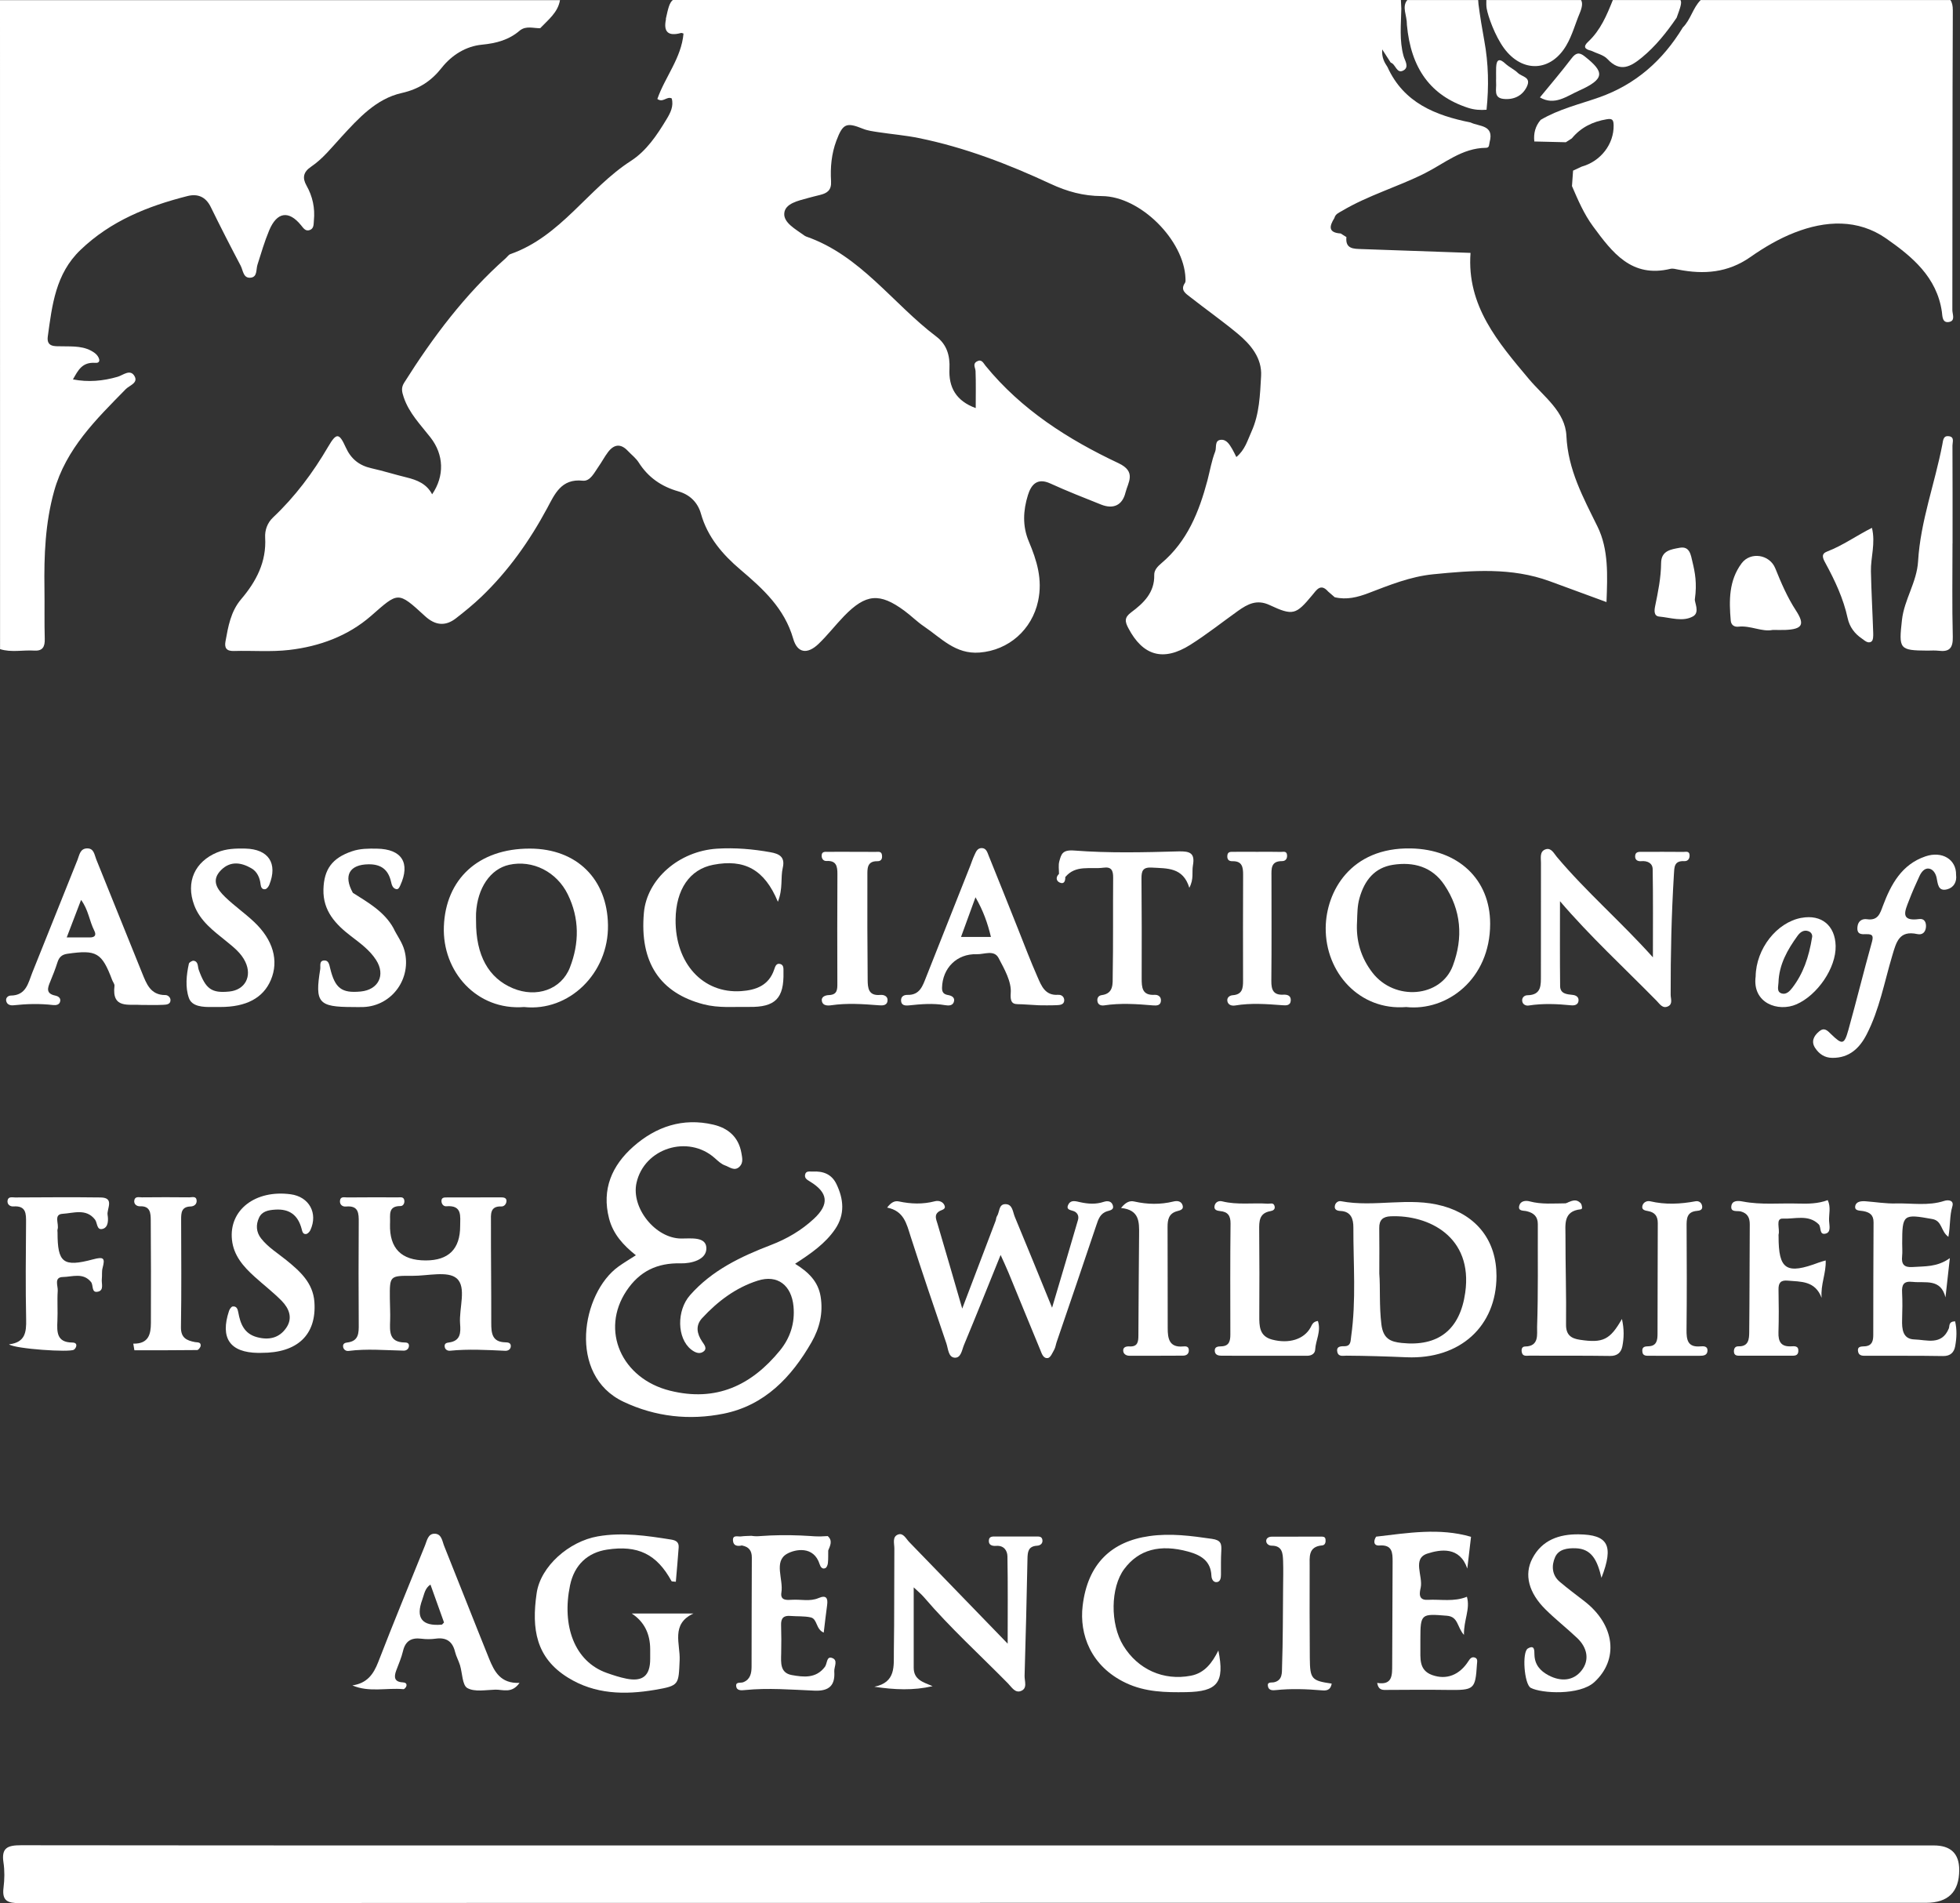 <svg width="103" height="100" viewBox="0 0 103 100" fill="none" xmlns="http://www.w3.org/2000/svg">
<rect x="0" y="0" width="103" height="100" fill="#333333" stroke="none"/>
<path d="M51.503 99.987C34.681 99.987 17.858 99.984 1.036 100C0.403 100 0.098 99.887 0.185 99.189C0.24 98.751 0.248 98.294 0.182 97.859C0.063 97.08 0.415 96.958 1.106 96.958C16.097 96.975 31.086 96.968 46.077 96.968C64.593 96.968 83.107 96.968 101.623 96.968C102.515 96.968 102.96 97.398 102.959 98.257C102.959 99.406 102.379 99.981 101.218 99.982C84.646 99.982 68.073 99.982 51.501 99.982V99.985L51.503 99.987Z" fill="white"/>
<path d="M33.419 65.959C32.749 65.427 32.219 64.843 32.007 64.026C31.609 62.487 32.162 61.239 33.28 60.249C34.47 59.198 35.881 58.718 37.483 59.093C38.275 59.278 38.816 59.75 38.963 60.589C39.006 60.836 39.069 61.096 38.866 61.299C38.6 61.564 38.338 61.317 38.1 61.236C37.902 61.167 37.73 61.001 37.567 60.856C36.162 59.601 33.852 60.329 33.448 62.157C33.159 63.473 34.448 65.076 35.801 65.078C36.321 65.078 37.097 64.973 37.12 65.567C37.147 66.2 36.316 66.395 35.781 66.382C34.531 66.35 33.607 66.8 32.922 67.826C31.538 69.901 32.662 72.441 35.213 73.074C37.633 73.676 39.491 72.794 40.989 70.959C41.524 70.302 41.783 69.524 41.699 68.639C41.593 67.542 40.87 66.957 39.823 67.29C38.668 67.656 37.713 68.378 36.895 69.264C36.541 69.649 36.622 70.077 36.894 70.484C37.015 70.667 37.205 70.879 36.929 71.043C36.732 71.16 36.507 71.058 36.317 70.907C35.574 70.316 35.549 68.864 36.262 68.055C37.415 66.745 38.933 66.025 40.516 65.417C41.355 65.096 42.117 64.648 42.768 64.043C43.594 63.277 43.519 62.665 42.572 62.087C42.415 61.99 42.275 61.916 42.307 61.73C42.347 61.502 42.558 61.567 42.71 61.559C43.249 61.529 43.699 61.689 43.951 62.207C44.339 63.005 44.411 63.81 43.893 64.576C43.373 65.344 42.618 65.864 41.783 66.405C42.481 66.837 42.996 67.332 43.125 68.128C43.264 68.993 43.071 69.786 42.648 70.525C41.592 72.368 40.179 73.847 38.027 74.281C36.237 74.64 34.451 74.452 32.764 73.654C29.813 72.26 30.566 67.946 32.497 66.554C32.779 66.35 33.08 66.174 33.413 65.959H33.419Z" fill="white"/>
<path d="M22.373 66.229C23.576 66.229 24.18 65.628 24.182 64.426C24.183 63.903 24.305 63.313 23.451 63.383C23.305 63.395 23.199 63.258 23.199 63.105C23.199 62.908 23.362 62.919 23.495 62.919C24.438 62.915 25.381 62.913 26.324 62.915C26.464 62.915 26.626 62.932 26.616 63.115C26.608 63.255 26.503 63.398 26.353 63.392C25.733 63.365 25.801 63.822 25.8 64.188C25.796 65.962 25.82 67.738 25.816 69.513C25.816 70.051 25.856 70.517 26.559 70.532C26.684 70.535 26.856 70.547 26.843 70.745C26.831 70.92 26.677 70.984 26.548 70.977C25.58 70.932 24.612 70.877 23.644 70.974C23.522 70.985 23.369 70.912 23.366 70.729C23.362 70.572 23.495 70.554 23.594 70.54C24.213 70.457 24.215 70.017 24.178 69.552C24.115 68.733 24.537 67.638 23.997 67.17C23.53 66.767 22.466 67.045 21.665 67.038C20.478 67.03 20.478 67.037 20.487 68.221C20.49 68.61 20.515 68.998 20.502 69.386C20.483 69.959 20.438 70.529 21.266 70.54C21.358 70.54 21.501 70.554 21.491 70.719C21.481 70.894 21.343 70.972 21.213 70.969C20.245 70.95 19.279 70.859 18.309 70.985C18.188 71 18.036 70.917 18.028 70.74C18.021 70.594 18.141 70.554 18.244 70.542C18.862 70.471 18.856 70.037 18.852 69.566C18.841 67.792 18.839 66.016 18.852 64.241C18.856 63.752 18.852 63.333 18.179 63.397C17.994 63.413 17.849 63.297 17.866 63.097C17.886 62.849 18.104 62.92 18.249 62.919C19.137 62.91 20.023 62.912 20.912 62.915C21.04 62.915 21.211 62.873 21.246 63.065C21.273 63.213 21.193 63.373 21.046 63.372C20.377 63.367 20.515 63.848 20.498 64.24C20.498 64.268 20.497 64.295 20.495 64.323C20.463 65.592 21.087 66.228 22.368 66.229H22.373Z" fill="white"/>
<path d="M52.584 65.939C51.931 67.551 51.306 69.118 50.658 70.672C50.55 70.93 50.505 71.372 50.158 71.338C49.835 71.307 49.828 70.868 49.735 70.595C49.095 68.721 48.459 66.847 47.852 64.963C47.641 64.303 47.503 63.625 46.62 63.453C46.825 63.18 47.016 63.083 47.233 63.128C47.867 63.263 48.494 63.286 49.127 63.12C49.329 63.067 49.544 63.136 49.63 63.325C49.733 63.551 49.487 63.565 49.358 63.646C49.074 63.828 49.194 64.059 49.267 64.304C49.69 65.727 50.1 67.155 50.566 68.759C51.19 67.123 51.756 65.635 52.321 64.146C52.351 64.07 52.346 63.973 52.389 63.91C52.537 63.695 52.471 63.28 52.824 63.272C53.217 63.263 53.22 63.68 53.329 63.938C53.967 65.464 54.586 66.997 55.288 68.713C55.776 67.068 56.219 65.587 56.649 64.103C56.694 63.95 56.666 63.776 56.489 63.668C56.332 63.573 55.959 63.605 56.159 63.263C56.291 63.037 56.549 63.121 56.769 63.17C57.18 63.261 57.59 63.288 58.002 63.151C58.203 63.085 58.412 63.107 58.482 63.337C58.553 63.566 58.343 63.596 58.188 63.643C57.819 63.756 57.72 64.056 57.61 64.388C56.927 66.435 56.224 68.476 55.528 70.519C55.483 70.648 55.468 70.793 55.403 70.912C55.311 71.078 55.205 71.335 55.071 71.357C54.816 71.398 54.743 71.11 54.661 70.915C54.1 69.566 53.55 68.211 52.994 66.862C52.87 66.562 52.73 66.269 52.582 65.939H52.584Z" fill="white"/>
<path d="M81.979 47.354C81.979 48.847 81.969 50.33 81.986 51.812C81.99 52.217 82.33 52.245 82.647 52.277C82.819 52.294 82.978 52.387 82.952 52.595C82.925 52.81 82.724 52.839 82.569 52.824C81.821 52.75 81.078 52.717 80.331 52.835C80.195 52.857 80.038 52.787 80.001 52.639C79.95 52.439 80.095 52.297 80.265 52.295C81.021 52.284 80.974 51.747 80.976 51.244C80.979 49.275 80.974 47.306 80.979 45.337C80.979 45.073 80.898 44.727 81.236 44.623C81.522 44.537 81.662 44.845 81.811 45.022C83.367 46.871 85.203 48.449 86.862 50.303C86.862 48.712 86.875 47.191 86.85 45.671C86.845 45.352 86.572 45.22 86.247 45.25C86.051 45.268 85.914 45.177 85.929 44.972C85.944 44.738 86.144 44.76 86.305 44.76C87.027 44.757 87.748 44.757 88.47 44.763C88.591 44.763 88.768 44.708 88.788 44.915C88.806 45.108 88.708 45.258 88.511 45.248C87.966 45.22 87.99 45.57 87.965 45.956C87.837 48.06 87.79 50.165 87.795 52.27C87.795 52.472 87.915 52.745 87.668 52.872C87.373 53.023 87.222 52.752 87.053 52.582C85.343 50.843 83.547 49.188 81.981 47.356L81.979 47.354Z" fill="white"/>
<path d="M48.016 83.406C48.016 84.868 48.014 86.249 48.016 87.628C48.017 88.266 48.511 88.388 49.01 88.599C47.999 88.834 47.005 88.789 45.948 88.629C47.099 88.4 46.961 87.523 46.973 86.77C47.001 84.969 46.986 83.167 46.999 81.366C47.001 81.106 46.874 80.744 47.201 80.628C47.469 80.533 47.613 80.853 47.779 81.024C49.477 82.772 51.169 84.523 52.954 86.365C52.954 84.778 52.969 83.278 52.942 81.779C52.937 81.474 52.754 81.196 52.351 81.227C52.139 81.244 51.938 81.186 51.966 80.926C51.989 80.704 52.202 80.736 52.361 80.736C53.052 80.733 53.743 80.733 54.435 80.736C54.566 80.736 54.736 80.713 54.775 80.891C54.82 81.097 54.673 81.209 54.498 81.219C54.032 81.246 54.002 81.546 53.995 81.91C53.953 83.96 53.905 86.007 53.843 88.056C53.835 88.335 54.015 88.728 53.633 88.859C53.334 88.963 53.152 88.636 52.965 88.448C51.488 86.948 49.927 85.529 48.556 83.926C48.399 83.743 48.207 83.59 48.014 83.406H48.016Z" fill="white"/>
<path d="M33.207 84.782H36.442C35.238 85.332 35.756 86.39 35.716 87.238C35.656 88.521 35.708 88.573 34.418 88.793C32.835 89.062 31.264 89.034 29.837 88.144C28.167 87.103 27.927 85.6 28.201 83.716C28.407 82.29 29.915 80.989 31.409 80.729C32.715 80.501 33.992 80.694 35.274 80.897C35.549 80.941 35.684 81.051 35.664 81.317C35.623 81.914 35.566 82.51 35.516 83.112C35.388 83.095 35.303 83.106 35.288 83.078C34.513 81.662 33.522 81.176 31.899 81.424C30.886 81.579 30.18 82.22 29.955 83.306C29.518 85.414 30.178 87.302 31.892 87.905C32.227 88.023 32.567 88.135 32.914 88.204C33.778 88.379 34.168 88.048 34.168 87.168C34.168 87.002 34.168 86.835 34.168 86.668C34.168 85.834 33.846 85.206 33.202 84.784L33.207 84.782Z" fill="white"/>
<path d="M40.879 47.384C40.176 45.685 39.118 45.123 37.48 45.44C36.246 45.678 35.519 46.736 35.503 48.319C35.478 50.613 36.939 52.214 38.943 52.079C39.729 52.025 40.404 51.781 40.685 50.941C40.737 50.786 40.794 50.593 41.005 50.653C41.202 50.709 41.169 50.914 41.172 51.078C41.205 52.452 40.751 52.932 39.359 52.908C38.565 52.895 37.773 52.978 36.972 52.77C34.68 52.174 33.603 50.563 33.838 47.955C33.998 46.193 35.676 44.72 37.683 44.593C38.625 44.535 39.561 44.613 40.487 44.78C40.935 44.86 41.272 45.015 41.135 45.598C41.012 46.119 41.155 46.686 40.879 47.384Z" fill="white"/>
<path d="M64.026 86.719C64.368 88.415 63.978 88.886 62.334 88.913C61.249 88.931 60.183 88.911 59.167 88.43C57.317 87.555 56.716 85.869 56.894 84.379C57.157 82.159 58.417 80.993 60.401 80.713C61.519 80.554 62.592 80.701 63.688 80.858C64.168 80.926 64.201 81.123 64.18 81.492C64.155 81.907 64.165 82.324 64.163 82.74C64.163 82.917 64.131 83.115 63.941 83.132C63.763 83.147 63.67 82.983 63.661 82.792C63.628 82.015 63.105 81.711 62.445 81.529C60.961 81.121 59.841 81.422 59.08 82.442C58.355 83.412 58.332 85.331 59.03 86.467C59.798 87.72 61.142 88.326 62.58 88.05C63.318 87.908 63.706 87.36 64.03 86.719H64.026Z" fill="white"/>
<path d="M102.392 64.991C101.974 64.688 102.077 64.148 101.541 64.053C100.017 63.781 99.962 63.796 99.962 65.341C99.962 65.562 99.981 65.785 99.958 66.005C99.912 66.433 100.065 66.609 100.515 66.575C101.148 66.528 101.792 66.59 102.466 66.109C102.377 66.903 102.307 67.538 102.237 68.171C101.987 67.158 101.173 67.43 100.505 67.355C100.033 67.302 99.935 67.51 99.957 67.92C99.981 68.389 99.973 68.863 99.958 69.332C99.942 69.835 99.988 70.364 100.605 70.38C101.243 70.397 102.036 70.713 102.411 69.807C102.466 69.674 102.382 69.442 102.742 69.427C102.845 69.856 102.827 70.307 102.745 70.743C102.687 71.055 102.501 71.26 102.107 71.253C100.778 71.23 99.447 71.243 98.116 71.238C97.927 71.238 97.688 71.27 97.644 71.017C97.591 70.713 97.842 70.758 98.029 70.739C98.4 70.698 98.442 70.424 98.442 70.132C98.447 68.165 98.442 66.195 98.457 64.228C98.46 63.826 98.241 63.696 97.911 63.636C97.731 63.603 97.444 63.635 97.496 63.366C97.543 63.127 97.817 63.103 98.047 63.121C98.57 63.161 99.095 63.248 99.618 63.235C100.47 63.213 101.331 63.375 102.174 63.1C102.382 63.032 102.699 63.063 102.597 63.393C102.449 63.883 102.499 64.403 102.389 64.993L102.392 64.991Z" fill="white"/>
<path d="M77.304 80.749C77.239 81.306 77.174 81.862 77.108 82.42C76.711 81.248 75.698 81.412 75.015 81.631C74.197 81.892 74.789 82.81 74.659 83.423C74.605 83.675 74.504 84.091 75.027 84.063C75.707 84.026 76.401 84.18 77.088 83.901C77.273 84.556 76.915 85.124 76.933 85.906C76.558 85.486 76.643 84.946 76.031 84.898C74.689 84.789 74.642 84.783 74.642 86.131C74.642 86.269 74.642 86.409 74.642 86.547C74.652 87.12 74.544 87.757 75.263 88.015C76.02 88.285 76.706 88.01 77.173 87.275C77.254 87.147 77.346 87.043 77.499 87.094C77.672 87.15 77.624 87.31 77.616 87.442C77.529 88.779 77.478 88.814 76.06 88.796C75.007 88.781 73.954 88.79 72.901 88.796C72.674 88.796 72.448 88.838 72.371 88.428C73.189 88.561 73.159 88.008 73.161 87.463C73.166 85.661 73.178 83.858 73.183 82.055C73.183 81.592 73.176 81.156 72.488 81.207C72.185 81.231 72.163 80.978 72.316 80.743C73.979 80.551 75.642 80.266 77.303 80.751L77.304 80.749Z" fill="white"/>
<path d="M0.48 70.637C1.329 70.535 1.388 69.995 1.374 69.331C1.338 67.639 1.356 65.947 1.369 64.256C1.373 63.774 1.381 63.345 0.706 63.391C0.53 63.403 0.37 63.288 0.396 63.088C0.428 62.855 0.646 62.92 0.795 62.92C2.292 62.913 3.79 62.9 5.286 62.92C6.038 62.93 5.603 63.518 5.654 63.836C5.694 64.083 5.703 64.474 5.413 64.566C5.07 64.674 5.128 64.254 4.99 64.079C4.526 63.483 3.857 63.746 3.289 63.779C2.797 63.808 3.117 64.317 3.025 64.597C3.009 64.647 3.024 64.707 3.024 64.762C3.024 66.343 3.31 66.595 4.888 66.173C5.458 66.02 5.529 66.109 5.391 66.623C5.341 66.806 5.374 67.01 5.351 67.203C5.325 67.436 5.471 67.779 5.173 67.864C4.785 67.973 4.921 67.533 4.785 67.365C4.372 66.852 3.8 67.091 3.307 67.1C2.822 67.108 3.052 67.565 3.034 67.823C2.999 68.348 3.042 68.877 3.017 69.402C2.989 69.99 2.977 70.535 3.793 70.543C3.888 70.543 4.037 70.568 4.008 70.727C3.997 70.797 3.945 70.877 3.887 70.918C3.674 71.072 0.795 70.877 0.476 70.64L0.48 70.637Z" fill="white"/>
<path d="M43.524 81.468C43.521 81.687 43.529 81.909 43.508 82.127C43.498 82.224 43.449 82.361 43.376 82.395C43.211 82.475 43.116 82.326 43.076 82.199C42.766 81.203 41.78 81.404 41.358 81.644C40.645 82.049 41.177 82.982 41.063 83.678C40.993 84.11 41.353 84.076 41.623 84.06C42.088 84.03 42.566 84.163 43.019 83.968C43.416 83.798 43.517 83.968 43.466 84.341C43.403 84.799 43.351 85.261 43.288 85.784C42.868 85.611 42.959 85.066 42.606 84.986C42.261 84.908 41.891 84.939 41.535 84.909C41.177 84.878 41.035 85.031 41.047 85.388C41.063 85.886 41.063 86.385 41.052 86.885C41.04 87.367 40.989 87.902 41.608 88.015C42.228 88.126 42.883 88.205 43.351 87.582C43.472 87.418 43.432 87.032 43.702 87.109C44.072 87.214 43.826 87.578 43.842 87.825C43.892 88.55 43.582 88.866 42.808 88.835C41.592 88.783 40.37 88.681 39.151 88.803C38.956 88.823 38.713 88.846 38.686 88.595C38.661 88.355 38.918 88.445 39.056 88.393C39.427 88.251 39.494 87.922 39.496 87.582C39.504 85.668 39.496 83.755 39.509 81.841C39.511 81.469 39.346 81.278 38.999 81.209C38.898 81.134 38.713 81.176 38.684 80.999C38.661 80.841 38.791 80.841 38.891 80.828C40.305 80.624 41.725 80.626 43.146 80.753C43.616 80.794 43.631 81.109 43.523 81.471L43.524 81.468Z" fill="white"/>
<path d="M20.675 48.766C20.86 49.162 21.137 49.504 21.255 49.944C21.646 51.4 20.612 52.852 19.101 52.914C18.907 52.922 18.713 52.914 18.519 52.914C16.735 52.911 16.542 52.687 16.828 50.928C16.855 50.761 16.757 50.48 17.038 50.467C17.271 50.455 17.303 50.685 17.351 50.881C17.606 51.933 17.958 52.194 18.951 52.099C19.885 52.011 20.275 51.236 19.764 50.442C19.431 49.923 18.936 49.565 18.451 49.194C17.646 48.576 16.968 47.873 16.997 46.735C17.025 45.669 17.461 45.082 18.498 44.73C18.934 44.582 19.366 44.586 19.805 44.592C21.118 44.611 21.578 45.345 21.033 46.528C20.983 46.636 20.933 46.748 20.81 46.716C20.627 46.668 20.584 46.48 20.549 46.328C20.404 45.695 20.025 45.407 19.371 45.414C18.364 45.425 18.036 46 18.543 46.913C19.346 47.425 20.189 47.893 20.677 48.769L20.675 48.766Z" fill="white"/>
<path d="M11.57 52.913C11.432 52.913 11.292 52.913 11.154 52.913C10.674 52.918 10.088 52.9 9.926 52.437C9.731 51.882 9.793 51.236 9.926 50.636C9.941 50.566 10.106 50.468 10.182 50.483C10.429 50.528 10.384 50.789 10.442 50.953C10.806 51.964 11.112 52.194 12.048 52.1C12.875 52.019 13.258 51.306 12.893 50.541C12.67 50.073 12.278 49.771 11.89 49.455C11.225 48.915 10.517 48.404 10.203 47.554C9.754 46.343 10.236 45.272 11.422 44.785C11.898 44.59 12.388 44.578 12.888 44.588C14.109 44.615 14.607 45.36 14.151 46.493C14.114 46.584 14.026 46.704 13.943 46.721C13.778 46.753 13.711 46.623 13.694 46.468C13.658 46.12 13.511 45.8 13.22 45.63C12.688 45.318 12.117 45.223 11.624 45.711C11.067 46.263 11.425 46.738 11.835 47.136C12.312 47.597 12.863 47.98 13.346 48.435C14.357 49.383 14.662 50.479 14.234 51.491C13.833 52.439 12.94 52.915 11.57 52.912V52.913Z" fill="white"/>
<path d="M13.728 71.087C13.673 71.087 13.616 71.087 13.561 71.087C12.085 71.067 11.56 70.312 12.035 68.882C12.067 68.789 12.153 68.658 12.227 68.648C12.431 68.623 12.492 68.779 12.523 68.961C12.63 69.557 12.831 70.079 13.503 70.26C14.131 70.43 14.674 70.307 15.042 69.772C15.4 69.254 15.19 68.748 14.801 68.351C14.354 67.898 13.846 67.508 13.374 67.08C12.791 66.553 12.278 65.975 12.19 65.147C12.023 63.58 13.418 62.502 15.279 62.753C16.245 62.885 16.72 63.743 16.312 64.634C16.272 64.722 16.172 64.829 16.088 64.841C15.912 64.864 15.885 64.703 15.85 64.566C15.659 63.851 15.215 63.506 14.452 63.56C14.094 63.585 13.769 63.648 13.613 63.983C13.441 64.349 13.456 64.736 13.723 65.076C14.088 65.54 14.592 65.845 15.042 66.21C15.759 66.792 16.448 67.4 16.522 68.409C16.645 70.132 15.635 71.095 13.729 71.085L13.728 71.087Z" fill="white"/>
<path d="M95.942 66.233C95.97 66.91 95.665 67.496 95.729 68.196C95.382 67.285 94.637 67.353 93.946 67.29C93.574 67.256 93.456 67.411 93.463 67.764C93.478 68.514 93.483 69.264 93.46 70.012C93.446 70.485 93.588 70.765 94.109 70.743C94.299 70.735 94.526 70.701 94.504 71.008C94.487 71.241 94.304 71.236 94.138 71.236C93.25 71.24 92.362 71.24 91.474 71.236C91.314 71.236 91.12 71.253 91.119 71.005C91.119 70.848 91.189 70.737 91.362 70.742C91.897 70.757 91.92 70.353 91.923 70C91.943 68.113 91.94 66.225 91.952 64.337C91.953 63.991 91.845 63.758 91.485 63.656C91.299 63.604 90.945 63.719 90.982 63.384C91.017 63.066 91.335 63.085 91.584 63.133C92.548 63.319 93.521 63.211 94.491 63.241C95.017 63.256 95.54 63.251 96.049 63.06C96.225 63.433 96.105 63.796 96.12 64.147C96.13 64.384 96.233 64.737 95.95 64.817C95.589 64.919 95.717 64.476 95.577 64.334C95.04 63.794 94.314 64.062 93.689 64.031C93.288 64.011 93.546 64.576 93.466 64.867C93.46 64.892 93.466 64.922 93.466 64.951C93.461 66.72 93.871 66.986 95.597 66.333C95.694 66.297 95.794 66.273 95.94 66.23L95.942 66.233Z" fill="white"/>
<path d="M55.651 45.919C55.653 45.697 55.611 45.464 55.668 45.257C55.771 44.884 55.825 44.642 56.454 44.691C58.272 44.832 60.106 44.787 61.932 44.736C62.555 44.719 62.803 44.839 62.689 45.475C62.627 45.819 62.749 46.187 62.5 46.647C62.17 45.564 61.337 45.635 60.531 45.587C60.056 45.559 59.983 45.759 59.986 46.165C60.003 47.909 60.001 49.655 59.996 51.4C59.996 51.878 60.011 52.311 60.674 52.273C60.849 52.263 61.011 52.358 61.009 52.561C61.008 52.843 60.778 52.844 60.589 52.828C59.733 52.754 58.878 52.697 58.02 52.828C57.855 52.852 57.684 52.796 57.667 52.576C57.656 52.413 57.745 52.308 57.899 52.288C58.54 52.203 58.467 51.668 58.474 51.27C58.505 49.554 58.482 47.836 58.497 46.118C58.5 45.74 58.41 45.535 57.99 45.592C57.304 45.685 56.531 45.424 55.983 46.084C55.803 46.167 55.715 46.067 55.651 45.917V45.919Z" fill="white"/>
<path d="M84.158 82.906C83.943 81.986 83.645 81.378 82.8 81.353C82.374 81.34 81.91 81.396 81.722 81.821C81.527 82.263 81.549 82.759 81.965 83.114C82.385 83.47 82.828 83.799 83.265 84.137C84.883 85.39 85.073 87.209 83.78 88.39C83.012 89.091 81.011 88.987 80.443 88.687C80.101 88.507 79.971 86.804 80.291 86.619C80.651 86.412 80.631 86.721 80.636 86.937C80.649 87.467 80.933 87.794 81.382 88.032C82.03 88.373 82.682 88.322 83.11 87.78C83.55 87.224 83.41 86.569 82.882 86.069C82.34 85.556 81.749 85.093 81.219 84.568C80.341 83.699 80.079 82.746 80.528 81.888C81.031 80.921 81.934 80.608 82.963 80.621C84.496 80.641 84.826 81.188 84.158 82.907V82.906Z" fill="white"/>
<path d="M102.794 45.97C102.844 46.332 102.671 46.64 102.327 46.728C101.839 46.857 101.839 46.435 101.768 46.11C101.719 45.887 101.576 45.664 101.358 45.639C101.126 45.612 100.965 45.83 100.87 46.034C100.671 46.459 100.483 46.888 100.315 47.327C100.112 47.851 99.829 48.433 100.856 48.291C101.141 48.251 101.235 48.483 101.21 48.726C101.183 48.977 101.03 49.139 100.758 49.081C99.808 48.873 99.655 49.489 99.442 50.207C99.025 51.6 98.767 53.049 98.094 54.354C97.723 55.075 97.184 55.595 96.285 55.585C95.873 55.58 95.592 55.372 95.39 55.068C95.17 54.739 95.302 54.442 95.594 54.197C95.87 53.964 96.032 54.151 96.22 54.334C96.816 54.913 96.916 54.9 97.136 54.112C97.558 52.598 97.933 51.068 98.356 49.554C98.444 49.241 98.467 49.072 98.084 49.086C97.821 49.096 97.578 49.108 97.609 48.718C97.636 48.383 97.866 48.263 98.114 48.3C98.687 48.383 98.796 48.008 98.947 47.601C99.374 46.464 99.937 45.419 101.19 44.996C102.063 44.701 102.812 45.162 102.794 45.97Z" fill="white"/>
<path d="M83.09 63.254C83.129 63.356 83.185 63.529 83.072 63.541C82.137 63.638 82.269 64.346 82.267 64.945C82.264 66.496 82.316 68.047 82.297 69.597C82.29 70.15 82.572 70.332 83.027 70.398C84.231 70.58 84.609 70.405 85.234 69.304C85.358 69.858 85.341 70.308 85.256 70.743C85.194 71.055 85.001 71.254 84.611 71.248C83.198 71.226 81.786 71.24 80.373 71.233C80.22 71.233 80.021 71.286 79.973 71.058C79.943 70.918 79.965 70.753 80.148 70.751C80.904 70.745 80.763 70.082 80.776 69.723C80.838 67.926 80.806 66.123 80.814 64.324C80.816 63.916 80.59 63.729 80.228 63.642C80.056 63.601 79.768 63.651 79.836 63.361C79.895 63.106 80.163 63.066 80.386 63.126C81.016 63.294 81.652 63.231 82.287 63.228C82.559 63.138 82.827 63.093 83.09 63.253V63.254Z" fill="white"/>
<path d="M69.256 69.409C69.438 69.96 69.139 70.423 69.114 70.916C69.104 71.123 68.923 71.238 68.696 71.238C67.198 71.238 65.702 71.238 64.204 71.236C64.031 71.236 63.853 71.2 63.838 70.99C63.821 70.755 64.011 70.748 64.18 70.743C64.598 70.731 64.656 70.458 64.656 70.118C64.653 68.177 64.644 66.237 64.666 64.296C64.671 63.879 64.526 63.674 64.121 63.636C63.946 63.619 63.771 63.568 63.831 63.34C63.881 63.153 64.055 63.081 64.228 63.124C65.021 63.323 65.829 63.193 66.629 63.248C66.749 63.256 66.918 63.173 66.977 63.364C67.033 63.549 66.894 63.616 66.76 63.639C66.167 63.744 66.167 64.171 66.172 64.639C66.187 66.137 66.185 67.634 66.177 69.13C66.174 69.679 66.177 70.208 66.847 70.387C67.735 70.623 68.525 70.375 68.869 69.757C68.946 69.62 68.986 69.444 69.261 69.409H69.256Z" fill="white"/>
<path d="M7 70.601C7.814 70.62 7.928 70.1 7.93 69.512C7.935 67.713 7.937 65.913 7.922 64.112C7.918 63.759 7.908 63.363 7.362 63.384C7.19 63.391 7.025 63.276 7.057 63.076C7.094 62.844 7.312 62.916 7.46 62.914C8.292 62.906 9.121 62.904 9.953 62.914C10.094 62.914 10.319 62.831 10.334 63.084C10.346 63.278 10.196 63.389 10.014 63.394C9.536 63.408 9.518 63.721 9.519 64.081C9.524 65.963 9.541 67.846 9.509 69.728C9.499 70.298 9.804 70.435 10.249 70.52C10.366 70.541 10.564 70.507 10.546 70.711C10.537 70.795 10.426 70.938 10.361 70.938C9.261 70.953 8.162 70.948 7.062 70.948L7.004 70.6L7 70.601Z" fill="white"/>
<path d="M44.777 44.759C45.192 44.759 45.607 44.757 46.022 44.762C46.148 44.762 46.316 44.721 46.346 44.916C46.375 45.095 46.33 45.257 46.105 45.252C45.545 45.242 45.583 45.669 45.582 46.008C45.573 47.834 45.583 49.66 45.597 51.486C45.6 51.921 45.638 52.336 46.263 52.278C46.455 52.259 46.68 52.352 46.638 52.606C46.596 52.857 46.341 52.834 46.166 52.821C45.337 52.756 44.511 52.699 43.682 52.821C43.484 52.851 43.246 52.839 43.194 52.622C43.134 52.374 43.371 52.292 43.564 52.286C44.007 52.269 44.006 51.986 44.004 51.658C43.997 49.748 43.997 47.839 44.007 45.93C44.009 45.519 43.952 45.212 43.436 45.24C43.281 45.249 43.183 45.132 43.179 44.975C43.173 44.714 43.381 44.762 43.532 44.761C43.947 44.752 44.362 44.757 44.777 44.759Z" fill="white"/>
<path d="M58.911 63.473C59.171 63.152 59.38 63.082 59.609 63.133C60.296 63.288 60.979 63.3 61.664 63.133C61.867 63.083 62.075 63.107 62.147 63.331C62.217 63.553 62.023 63.596 61.86 63.64C61.425 63.756 61.355 64.079 61.357 64.474C61.367 66.245 61.357 68.018 61.364 69.789C61.365 70.319 61.434 70.814 62.167 70.749C62.297 70.737 62.46 70.73 62.473 70.925C62.488 71.132 62.36 71.23 62.172 71.232C61.23 71.238 60.289 71.238 59.348 71.237C59.195 71.237 59.058 71.157 59.031 71.017C58.988 70.788 59.178 70.737 59.346 70.747C59.789 70.773 59.823 70.509 59.824 70.165C59.829 68.394 59.849 66.624 59.861 64.853C59.866 64.218 59.888 63.57 58.91 63.473H58.911Z" fill="white"/>
<path d="M87.978 71.24C87.563 71.24 87.147 71.245 86.732 71.237C86.55 71.234 86.314 71.284 86.304 70.985C86.295 70.745 86.472 70.747 86.644 70.739C87.073 70.72 87.103 70.399 87.105 70.087C87.113 68.148 87.108 66.21 87.118 64.271C87.12 63.905 86.965 63.7 86.609 63.636C86.442 63.606 86.247 63.57 86.314 63.343C86.364 63.172 86.549 63.082 86.717 63.12C87.515 63.307 88.306 63.268 89.104 63.12C89.274 63.088 89.433 63.192 89.452 63.393C89.472 63.587 89.306 63.613 89.178 63.625C88.634 63.673 88.629 64.041 88.633 64.458C88.643 66.259 88.649 68.058 88.629 69.859C88.623 70.404 88.684 70.807 89.369 70.744C89.534 70.729 89.739 70.735 89.731 70.967C89.722 71.224 89.511 71.24 89.308 71.24C88.864 71.239 88.421 71.24 87.978 71.24Z" fill="white"/>
<path d="M66.145 44.758C66.533 44.758 66.922 44.753 67.308 44.763C67.43 44.766 67.605 44.704 67.633 44.906C67.66 45.096 67.575 45.249 67.371 45.247C66.778 45.244 66.815 45.651 66.817 46.05C66.818 47.878 66.828 49.707 66.81 51.535C66.805 52.001 66.91 52.295 67.441 52.265C67.656 52.253 67.848 52.316 67.831 52.574C67.813 52.848 67.576 52.834 67.391 52.819C66.562 52.756 65.734 52.694 64.906 52.833C64.733 52.861 64.551 52.809 64.504 52.626C64.454 52.428 64.608 52.304 64.784 52.293C65.284 52.256 65.326 51.93 65.324 51.535C65.319 49.679 65.319 47.823 65.327 45.967C65.329 45.564 65.279 45.239 64.766 45.252C64.551 45.259 64.474 45.131 64.501 44.932C64.528 44.739 64.689 44.761 64.817 44.759C65.261 44.753 65.704 44.758 66.147 44.759L66.145 44.758Z" fill="white"/>
<path d="M69.982 88.463C69.915 88.851 69.66 88.834 69.456 88.818C68.653 88.751 67.851 88.721 67.048 88.806C66.877 88.824 66.687 88.826 66.637 88.628C66.567 88.35 66.818 88.424 66.953 88.394C67.411 88.29 67.363 87.875 67.373 87.587C67.42 86.202 67.416 84.818 67.428 83.433C67.431 82.962 67.445 82.49 67.428 82.019C67.413 81.626 67.393 81.216 66.827 81.217C66.678 81.217 66.54 81.114 66.54 80.968C66.54 80.817 66.683 80.744 66.833 80.744C67.69 80.741 68.546 80.739 69.402 80.741C69.507 80.741 69.635 80.729 69.657 80.879C69.677 81.026 69.644 81.189 69.484 81.202C68.733 81.264 68.826 81.82 68.824 82.31C68.821 83.918 68.817 85.526 68.832 87.133C68.843 88.228 68.927 88.311 69.985 88.465L69.982 88.463Z" fill="white"/>
<path d="M39.501 80.701C40.834 80.888 42.166 80.767 43.499 80.713C43.769 80.956 43.628 81.212 43.523 81.467C43.508 81.082 43.364 80.882 42.923 80.891C41.66 80.916 40.397 80.907 39.134 80.891C38.763 80.886 38.758 80.976 38.999 81.204C38.763 81.257 38.536 81.237 38.518 80.944C38.5 80.631 38.775 80.752 38.936 80.731C39.123 80.706 39.313 80.707 39.501 80.699V80.701Z" fill="white"/>
<path d="M55.651 45.918C55.761 45.973 55.873 46.028 55.983 46.085C55.986 46.296 55.919 46.484 55.678 46.368C55.495 46.279 55.478 46.08 55.651 45.918Z" fill="white"/>
<path d="M83.09 63.255C82.822 63.246 82.554 63.238 82.287 63.23C82.559 63.116 82.832 62.938 83.09 63.255Z" fill="white"/>
<path d="M25.701 87.15C24.907 85.184 24.135 83.208 23.344 81.24C23.237 80.977 23.212 80.578 22.819 80.589C22.493 80.599 22.439 80.944 22.339 81.194C21.515 83.236 20.673 85.271 19.879 87.325C19.625 87.978 19.294 88.443 18.518 88.559C19.397 88.938 20.312 88.676 21.2 88.756C21.25 88.761 21.341 88.659 21.356 88.593C21.39 88.459 21.3 88.406 21.17 88.399C20.718 88.378 20.693 88.121 20.823 87.773C20.948 87.436 21.096 87.105 21.177 86.758C21.302 86.224 21.616 86.039 22.141 86.105C22.386 86.137 22.643 86.137 22.887 86.104C23.451 86.024 23.779 86.242 23.914 86.797C23.972 87.035 24.099 87.257 24.172 87.493C24.3 87.909 24.29 88.546 24.56 88.698C24.945 88.914 25.528 88.797 26.026 88.782C26.423 88.771 26.893 89.006 27.302 88.426C26.301 88.471 25.975 87.825 25.701 87.151V87.15ZM23.207 85.367C22.174 85.454 21.836 85.016 22.191 84.053C22.294 83.776 22.324 83.455 22.621 83.261C22.861 83.931 23.099 84.594 23.334 85.252C23.277 85.306 23.244 85.365 23.207 85.369V85.367Z" fill="white"/>
<path d="M27.854 44.589C25.131 44.581 23.419 46.202 23.326 48.679C23.235 51.048 25.051 53.107 27.542 52.914C29.895 53.169 31.989 51.15 31.95 48.607C31.915 46.2 30.321 44.596 27.854 44.589ZM29.951 50.833C29.498 51.999 28.195 52.446 26.959 51.931C25.671 51.396 25.006 50.192 25.017 48.401C25.017 48.262 25.01 48.124 25.017 47.986C25.088 46.656 25.773 45.657 26.757 45.44C27.984 45.17 29.256 45.8 29.843 47.005C30.453 48.257 30.446 49.557 29.951 50.831V50.833Z" fill="white"/>
<path d="M75.825 63.37C74.059 62.872 72.244 63.455 70.47 63.117C70.332 63.09 70.189 63.188 70.153 63.335C70.099 63.56 70.26 63.621 70.442 63.63C71.008 63.653 71.123 64.066 71.121 64.495C71.115 66.404 71.275 68.316 71.005 70.221C70.97 70.467 71.003 70.744 70.63 70.737C70.418 70.734 70.213 70.764 70.278 71.043C70.34 71.305 70.582 71.232 70.762 71.233C71.814 71.24 72.864 71.272 73.917 71.317C76.736 71.435 78.638 69.681 78.642 67.052C78.645 65.203 77.622 63.875 75.825 63.368V63.37ZM76.999 67.923C76.724 69.866 75.586 70.769 73.659 70.565C73.077 70.504 72.688 70.349 72.594 69.591C72.473 68.618 72.543 67.653 72.484 66.92C72.484 65.967 72.493 65.246 72.481 64.524C72.474 64.103 72.672 63.926 73.081 63.91C75.072 63.826 77.417 64.978 76.999 67.923Z" fill="white"/>
<path d="M73.891 52.914C76.038 53.147 78.309 51.454 78.309 48.537C78.309 46.19 76.618 44.629 74.144 44.58C70.967 44.519 69.687 46.853 69.667 48.749C69.644 51.109 71.453 53.112 73.891 52.915V52.914ZM71.315 48.414C71.33 48.004 71.326 47.602 71.443 47.189C71.706 46.251 72.24 45.588 73.207 45.44C74.275 45.277 75.255 45.533 75.901 46.495C76.796 47.826 76.899 49.273 76.348 50.745C75.722 52.417 73.296 52.617 72.128 51.113C71.516 50.325 71.248 49.415 71.315 48.414Z" fill="white"/>
<path d="M8.683 52.285C7.899 52.285 7.694 51.679 7.465 51.119C6.656 49.132 5.864 47.138 5.056 45.15C4.96 44.913 4.941 44.564 4.567 44.579C4.205 44.592 4.172 44.933 4.075 45.175C3.279 47.144 2.501 49.12 1.704 51.089C1.485 51.634 1.385 52.307 0.563 52.312C0.44 52.312 0.29 52.42 0.325 52.592C0.365 52.794 0.552 52.84 0.711 52.822C1.403 52.747 2.091 52.729 2.784 52.809C2.934 52.825 3.139 52.809 3.167 52.59C3.189 52.422 3.036 52.339 2.911 52.314C2.392 52.209 2.502 51.907 2.644 51.569C2.782 51.239 2.912 50.903 3.021 50.561C3.106 50.295 3.249 50.158 3.54 50.116C5.073 49.895 5.35 50.05 5.896 51.498C5.934 51.601 6.028 51.707 6.016 51.802C5.869 53.027 6.767 52.75 7.437 52.804C7.824 52.804 8.212 52.817 8.597 52.797C8.747 52.789 8.962 52.775 8.96 52.549C8.96 52.404 8.823 52.284 8.687 52.284L8.683 52.285ZM4.717 49.255C4.34 49.255 3.964 49.255 3.507 49.255C3.777 48.549 4.01 47.937 4.26 47.286C4.642 47.791 4.695 48.389 4.953 48.898C5.08 49.147 4.976 49.257 4.717 49.257V49.255Z" fill="white"/>
<path d="M55.611 52.271C54.916 52.326 54.723 51.791 54.517 51.322C54.15 50.49 53.828 49.639 53.492 48.794C52.98 47.515 52.474 46.233 51.954 44.957C51.886 44.791 51.833 44.561 51.584 44.562C51.348 44.566 51.281 44.777 51.201 44.947C51.118 45.121 51.06 45.306 50.99 45.486C50.218 47.431 49.45 49.379 48.676 51.325C48.492 51.785 48.347 52.293 47.693 52.276C47.513 52.271 47.354 52.349 47.351 52.554C47.348 52.834 47.569 52.847 47.763 52.828C48.397 52.761 49.029 52.706 49.667 52.816C49.848 52.847 50.088 52.856 50.137 52.603C50.177 52.398 49.993 52.314 49.828 52.286C49.599 52.246 49.5 52.148 49.505 51.901C49.529 50.868 50.283 50.104 51.33 50.139C51.718 50.152 52.241 49.89 52.477 50.34C52.781 50.917 53.162 51.583 53.115 52.179C53.064 52.851 53.355 52.749 53.725 52.771C53.947 52.784 54.168 52.798 54.598 52.822C54.775 52.822 55.163 52.834 55.548 52.816C55.701 52.809 55.913 52.791 55.926 52.576C55.936 52.391 55.796 52.259 55.611 52.273V52.271ZM50.503 49.231C50.756 48.538 50.991 47.891 51.263 47.147C51.671 47.851 51.901 48.509 52.074 49.231H50.503Z" fill="white"/>
<path d="M94.669 48.227C93.368 48.465 92.283 49.853 92.261 51.307C92.075 52.714 93.444 53.193 94.409 52.77C95.503 52.29 96.493 50.866 96.465 49.698C96.438 48.627 95.715 48.035 94.669 48.229V48.227ZM95.232 49.223C95.054 50.33 94.749 51.174 94.184 51.909C94.051 52.082 93.867 52.272 93.634 52.202C93.351 52.119 93.454 51.836 93.461 51.634C93.487 50.688 93.931 49.903 94.469 49.163C94.602 48.98 94.795 48.84 95.037 48.93C95.263 49.015 95.232 49.228 95.232 49.222V49.223Z" fill="white"/>
<path d="M34.999 1.006C34.852 1.677 35.114 1.919 35.787 1.733C35.826 1.723 35.876 1.753 35.919 1.764C35.807 3.049 34.946 4.047 34.545 5.2C34.844 5.415 35.039 5.043 35.299 5.171C35.411 5.579 35.233 5.926 35.034 6.256C34.531 7.092 33.973 7.927 33.157 8.453C30.904 9.906 29.478 12.422 26.824 13.351C26.728 13.385 26.658 13.496 26.575 13.57C24.442 15.46 22.751 17.711 21.24 20.109C21.07 20.377 21.12 20.585 21.213 20.865C21.493 21.708 22.101 22.316 22.624 22.988C23.327 23.89 23.369 25.005 22.709 25.973C22.421 25.42 21.916 25.22 21.363 25.085C20.745 24.935 20.137 24.742 19.517 24.604C18.874 24.459 18.444 24.115 18.168 23.504C17.823 22.741 17.681 22.726 17.248 23.467C16.445 24.84 15.507 26.098 14.349 27.189C14.05 27.472 13.913 27.855 13.934 28.244C14.009 29.525 13.465 30.553 12.673 31.484C12.124 32.129 11.992 32.917 11.849 33.705C11.787 34.045 11.902 34.218 12.29 34.206C13.261 34.178 14.241 34.263 15.201 34.151C16.787 33.968 18.289 33.417 19.496 32.364C20.935 31.109 20.89 31.044 22.331 32.37C22.861 32.859 23.399 32.928 23.965 32.485C24.424 32.129 24.877 31.759 25.297 31.358C26.711 30.003 27.826 28.429 28.754 26.704C29.145 25.978 29.49 25.135 30.621 25.258C31.023 25.302 31.231 24.83 31.454 24.517C31.629 24.27 31.769 23.997 31.952 23.756C32.266 23.342 32.619 23.294 32.994 23.692C33.184 23.894 33.417 24.069 33.562 24.297C34.062 25.085 34.755 25.565 35.653 25.82C36.231 25.985 36.664 26.38 36.837 26.998C37.182 28.22 37.975 29.14 38.913 29.935C40.104 30.946 41.227 31.969 41.685 33.565C41.903 34.325 42.43 34.391 43.011 33.837C43.491 33.378 43.899 32.845 44.362 32.367C45.502 31.196 46.227 31.136 47.524 32.09C47.881 32.352 48.196 32.672 48.562 32.919C49.459 33.523 50.205 34.386 51.474 34.288C53.016 34.17 54.233 33.077 54.553 31.582C54.798 30.439 54.485 29.447 54.065 28.45C53.722 27.636 53.769 26.821 54.017 26.02C54.183 25.48 54.497 25.085 55.193 25.403C56.069 25.803 56.969 26.156 57.865 26.513C58.505 26.768 58.98 26.549 59.143 25.89C59.278 25.345 59.738 24.79 58.777 24.337C56.129 23.089 53.675 21.528 51.789 19.217C51.676 19.077 51.586 18.848 51.335 18.992C51.098 19.129 51.26 19.319 51.266 19.5C51.29 20.125 51.275 20.752 51.275 21.443C50.242 21.065 49.847 20.355 49.895 19.374C49.928 18.692 49.76 18.103 49.205 17.685C46.91 15.952 45.227 13.423 42.365 12.428C42.313 12.41 42.267 12.377 42.223 12.343C41.795 12.034 41.175 11.699 41.214 11.21C41.255 10.687 41.945 10.551 42.451 10.408C42.663 10.348 42.878 10.298 43.091 10.244C43.468 10.151 43.701 9.999 43.673 9.523C43.629 8.803 43.694 8.08 43.953 7.392C44.294 6.486 44.479 6.416 45.352 6.767C45.602 6.869 45.883 6.902 46.153 6.944C46.86 7.052 47.574 7.11 48.274 7.252C50.691 7.742 52.981 8.623 55.206 9.658C56.076 10.063 56.924 10.299 57.9 10.303C59.931 10.311 62.227 12.632 62.298 14.623C62.302 14.704 62.312 14.807 62.27 14.867C62.009 15.247 62.315 15.425 62.54 15.602C63.366 16.25 64.226 16.857 65.034 17.526C65.727 18.101 66.327 18.814 66.272 19.76C66.215 20.742 66.187 21.751 65.766 22.679C65.559 23.136 65.427 23.641 64.971 24.015C64.881 23.837 64.826 23.714 64.757 23.599C64.614 23.359 64.456 23.076 64.144 23.111C63.815 23.149 63.94 23.521 63.86 23.726C63.67 24.209 63.586 24.733 63.453 25.24C63.013 26.893 62.394 28.447 61.037 29.591C60.842 29.756 60.649 29.951 60.656 30.211C60.681 31.138 60.093 31.694 59.445 32.175C59.078 32.449 59.115 32.66 59.293 33C60.058 34.46 61.131 34.778 62.557 33.878C63.42 33.333 64.224 32.695 65.057 32.1C65.564 31.741 66.047 31.477 66.723 31.794C67.953 32.369 68.106 32.299 68.961 31.271C69.187 30.999 69.401 30.631 69.796 31.083C69.91 31.183 70.025 31.281 70.14 31.381C70.76 31.531 71.34 31.384 71.916 31.164C73.019 30.743 74.112 30.296 75.308 30.176C77.374 29.971 79.435 29.806 81.442 30.541C82.417 30.898 83.392 31.258 84.423 31.636C84.475 30.228 84.541 28.869 83.948 27.664C83.197 26.136 82.399 24.687 82.316 22.901C82.257 21.63 81.123 20.838 80.351 19.922C78.724 17.983 77.071 16.07 77.278 13.288C75.373 13.221 73.467 13.156 71.563 13.088C71.145 13.073 70.69 13.093 70.755 12.457C70.655 12.393 70.554 12.332 70.454 12.268C69.785 12.225 69.856 11.882 70.124 11.457C70.175 11.244 70.359 11.179 70.525 11.081C71.9 10.263 73.446 9.823 74.867 9.11C75.91 8.587 76.831 7.777 78.087 7.767C78.282 7.767 78.247 7.594 78.282 7.465C78.529 6.554 77.739 6.659 77.282 6.436C75.428 6.063 73.764 5.401 72.914 3.522C72.756 3.28 72.604 3.035 72.636 2.596C72.824 2.889 72.953 3.089 73.083 3.289C73.349 3.369 73.392 3.903 73.757 3.699C74.07 3.522 73.824 3.177 73.761 2.954C73.529 2.124 73.626 1.291 73.641 0.458C73.634 0.305 73.626 0.153 73.619 0H35.358C35.176 0.147 35.113 0.433 34.988 1.001L34.999 1.006Z" fill="white"/>
<path d="M0.003 34.108C0.596 34.295 1.203 34.147 1.803 34.185C2.239 34.213 2.364 33.985 2.352 33.573C2.327 32.687 2.349 31.799 2.336 30.913C2.311 29.195 2.376 27.491 2.841 25.817C3.464 23.574 5.058 22.03 6.609 20.447C6.801 20.252 7.265 20.127 7.076 19.776C6.851 19.361 6.466 19.716 6.186 19.797C5.408 20.024 4.636 20.09 3.833 19.936C4.11 19.447 4.317 19.018 5.011 19.066C5.358 19.091 5.211 18.726 4.99 18.558C4.463 18.16 3.845 18.208 3.235 18.196C2.889 18.19 2.432 18.246 2.512 17.676C2.739 16.037 2.917 14.391 4.227 13.135C5.818 11.607 7.767 10.831 9.846 10.303C10.384 10.166 10.809 10.334 11.074 10.874C11.582 11.912 12.108 12.94 12.647 13.961C12.777 14.208 12.78 14.644 13.188 14.589C13.53 14.543 13.45 14.161 13.53 13.91C13.723 13.303 13.901 12.69 14.146 12.105C14.553 11.132 15.174 11.042 15.82 11.835C15.945 11.989 16.059 12.174 16.285 12.085C16.505 12 16.477 11.777 16.495 11.585C16.56 10.931 16.428 10.319 16.107 9.75C15.875 9.341 15.945 9.033 16.343 8.763C16.97 8.34 17.433 7.745 17.939 7.196C18.841 6.214 19.769 5.188 21.108 4.888C22.02 4.683 22.668 4.253 23.212 3.562C23.752 2.877 24.504 2.429 25.315 2.349C26.091 2.274 26.746 2.098 27.324 1.598C27.654 1.343 28.029 1.488 28.387 1.483C28.805 1.04 29.317 0.662 29.428 0.007H0C0 11.376 0.003 22.743 0.003 34.112V34.108Z" fill="white"/>
<path d="M88.43 1.45C87.382 3.174 85.959 4.44 84.03 5.118C82.997 5.481 81.919 5.733 80.963 6.299C80.683 6.628 80.583 7.009 80.63 7.434C81.183 7.447 81.734 7.461 82.287 7.474C82.392 7.407 82.496 7.341 82.6 7.272C83.077 6.696 83.695 6.391 84.427 6.268C84.723 6.218 84.793 6.288 84.798 6.584C84.816 7.566 84.128 8.474 83.119 8.755C82.969 8.825 82.817 8.895 82.667 8.965C82.647 9.237 82.629 9.506 82.609 9.778C82.925 10.509 83.234 11.239 83.715 11.892C84.731 13.273 85.743 14.618 87.782 14.126C87.908 14.096 88.058 14.138 88.193 14.165C89.539 14.43 90.802 14.335 91.982 13.508C92.701 13.003 93.481 12.545 94.297 12.225C95.932 11.584 97.635 11.494 99.126 12.535C100.482 13.482 101.786 14.559 102.048 16.387C102.078 16.599 102.059 16.982 102.421 16.919C102.774 16.857 102.598 16.505 102.598 16.292C102.609 11.046 102.598 5.8 102.623 0.553C102.623 0.302 102.584 0.124 102.494 0.002H89.373C88.961 0.413 88.846 1.038 88.431 1.446L88.43 1.45Z" fill="white"/>
<path d="M73.932 1.287C74.142 3.616 75.196 5.031 77.152 5.667C77.481 5.774 77.79 5.791 78.119 5.767C78.245 4.549 78.225 3.352 78 2.13C77.905 1.616 77.764 0.779 77.695 0.213C77.687 0.141 77.682 0.071 77.68 0.003H73.954C73.655 0.366 73.937 0.799 73.934 1.286L73.932 1.287Z" fill="white"/>
<path d="M102.438 22.925C102.121 22.867 102.116 23.124 102.073 23.349C101.68 25.403 100.922 27.387 100.798 29.486C100.732 30.599 100.069 31.499 99.949 32.583C99.78 34.101 99.805 34.178 101.288 34.186C101.481 34.186 101.678 34.169 101.87 34.193C102.438 34.264 102.636 34.059 102.621 33.461C102.579 31.828 102.606 30.192 102.606 28.558H102.609C102.609 26.84 102.613 25.123 102.604 23.405C102.604 23.239 102.716 22.975 102.439 22.924L102.438 22.925Z" fill="white"/>
<path d="M78.124 0.434C78.195 0.863 78.567 1.892 79.035 2.53C79.995 3.84 81.499 3.783 82.317 2.377C82.624 1.851 82.777 1.262 83.01 0.708C83.148 0.381 83.178 0.15 83.085 0.003H78.109C78.104 0.165 78.106 0.316 78.124 0.433V0.434Z" fill="white"/>
<path d="M83.463 2.189C83.165 2.465 83.298 2.59 83.615 2.665C83.906 2.807 84.269 2.882 84.474 3.103C85.141 3.825 85.701 3.5 86.285 3.02C87.008 2.425 87.582 1.701 88.108 0.934C88.305 0.393 88.396 0.14 88.311 0.003H84.756C84.438 0.798 84.109 1.587 83.463 2.189Z" fill="white"/>
<path d="M93.293 29.863C93.001 29.133 91.993 28.97 91.523 29.6C90.852 30.501 90.86 31.552 90.952 32.608C90.972 32.842 91.137 32.952 91.355 32.928C91.997 32.857 92.595 33.217 93.156 33.1C93.433 33.1 93.626 33.106 93.819 33.1C94.719 33.06 94.859 32.818 94.379 32.08C93.926 31.384 93.601 30.629 93.294 29.864L93.293 29.863Z" fill="white"/>
<path d="M98.374 27.735C97.561 28.143 96.843 28.663 96.02 28.978C95.692 29.103 95.78 29.315 95.922 29.575C96.425 30.498 96.872 31.447 97.097 32.485C97.197 32.943 97.461 33.293 97.836 33.548C97.983 33.648 98.168 33.843 98.351 33.705C98.443 33.636 98.444 33.41 98.439 33.257C98.404 32.179 98.341 31.101 98.319 30.023C98.304 29.288 98.569 28.558 98.373 27.735H98.374Z" fill="white"/>
<path d="M89.068 31.476C89.184 30.651 89.076 30.083 88.941 29.525C88.855 29.168 88.805 28.682 88.266 28.783C87.832 28.865 87.299 28.922 87.293 29.583C87.287 30.354 87.132 31.107 86.977 31.86C86.932 32.082 86.909 32.37 87.192 32.397C87.788 32.452 88.44 32.688 88.973 32.385C89.348 32.172 89.028 31.624 89.068 31.477V31.476Z" fill="white"/>
<path d="M82.955 4.775C84.375 4.14 84.31 3.78 83.273 2.959C82.982 2.727 82.805 2.777 82.579 3.077C82.05 3.775 81.479 4.44 80.924 5.118C81.694 5.568 82.329 5.054 82.955 4.775Z" fill="white"/>
<path d="M79.002 5.196C79.528 5.256 79.995 5.05 80.233 4.562C80.488 4.04 79.982 4.047 79.762 3.829C79.587 3.655 79.297 3.52 79.117 3.351C78.815 3.066 78.644 3.092 78.624 3.534C78.615 3.725 78.624 3.919 78.622 4.112C78.622 4.195 78.615 4.277 78.622 4.36C78.649 4.687 78.474 5.136 79.002 5.196Z" fill="white"/>
</svg>
